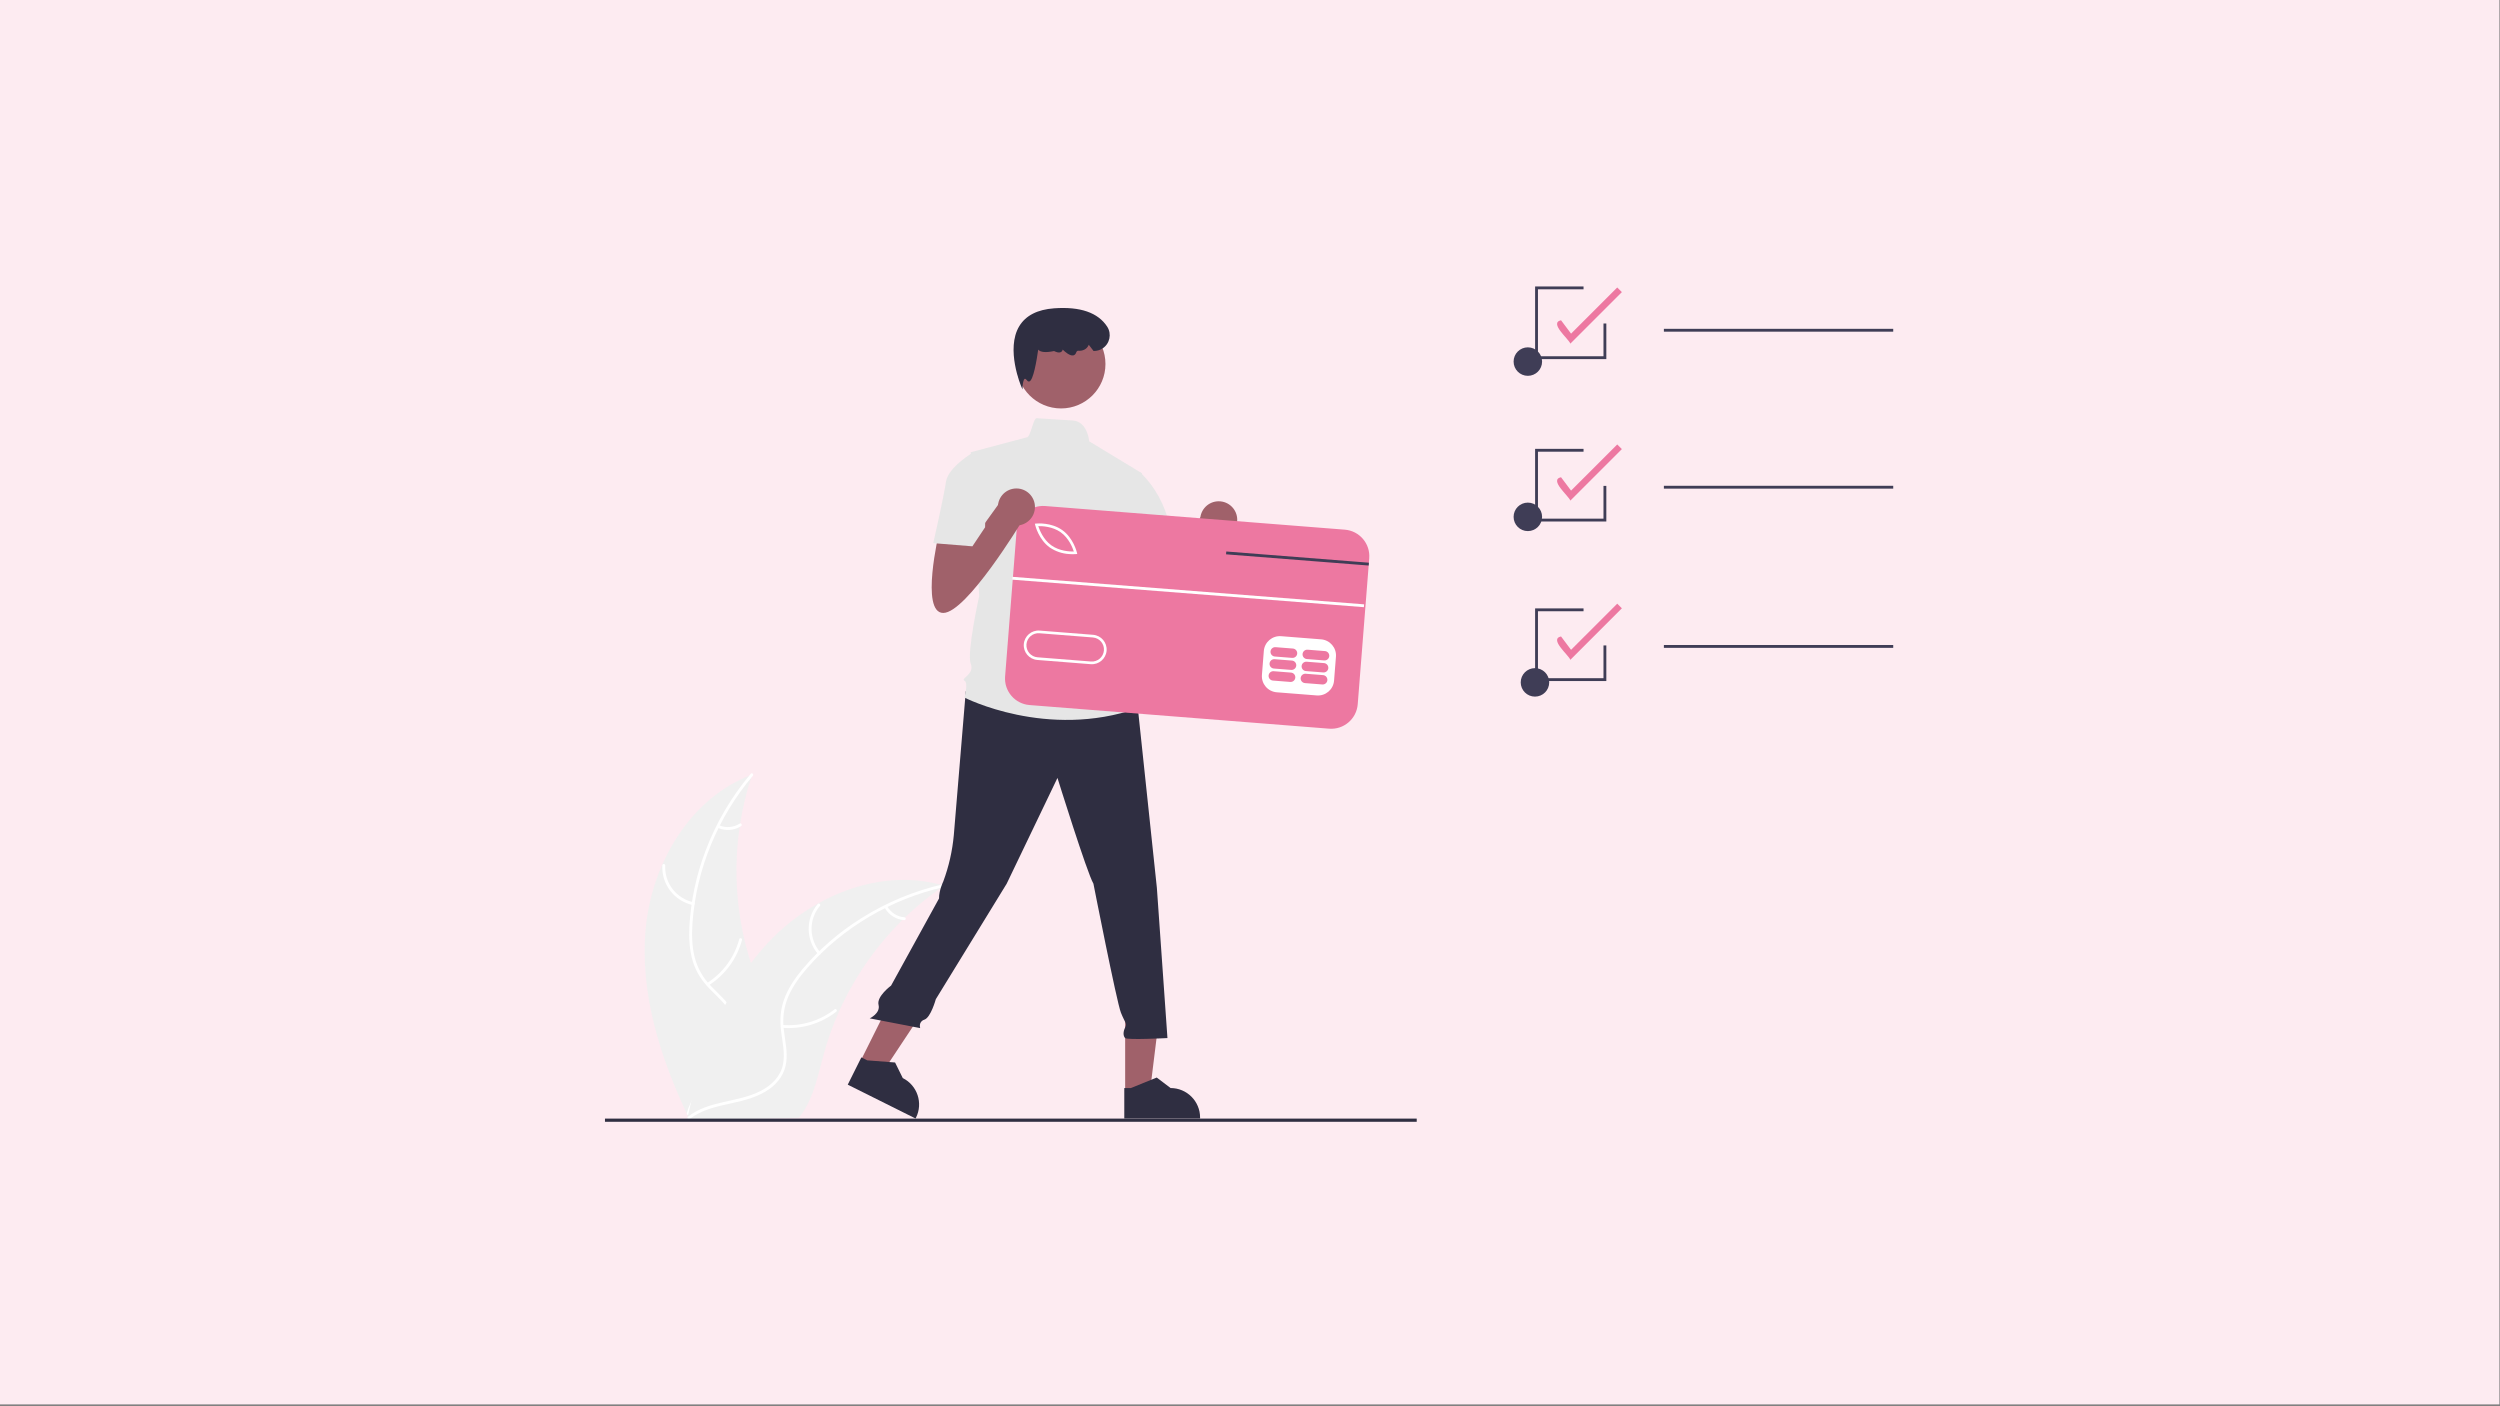 <?xml version="1.0" encoding="utf-8"?>
<!-- Generator: Adobe Illustrator 16.0.0, SVG Export Plug-In . SVG Version: 6.00 Build 0)  -->
<!DOCTYPE svg PUBLIC "-//W3C//DTD SVG 1.1//EN" "http://www.w3.org/Graphics/SVG/1.1/DTD/svg11.dtd">
<svg version="1.1" id="Layer_1" xmlns:x="http://ns.adobe.com/Extensibility/1.0/" xmlns:i="http://ns.adobe.com/AdobeIllustrator/10.0/" xmlns:graph="http://ns.adobe.com/Graphs/1.0/"
	 xmlns="http://www.w3.org/2000/svg" xmlns:xlink="http://www.w3.org/1999/xlink" x="0px" y="0px" width="1920px" height="1080px"
	 viewBox="0 0 1920 1080" enable-background="new 0 0 1920 1080" xml:space="preserve">
<rect x="0" y="0" width="1920" height="1080" fill="#808080" stroke="none"/>
<title>3-ways-to-turn-your-shopify-store-into-a-mobile-app</title>
<desc>Created with Sketch.</desc>
<rect id="Rectangle" x="-0.48" y="-1.428" fill="#FDEBF1" width="1920" height="1080.001"/>
<g>
	<path fill="#F0F0F0" d="M495.972,712.378c4.902-50.047,34.538-100.006,81.69-117.48c-17.423,51.836-15.95,108.165,4.158,159.019
		c7.827,19.584,18.57,40.552,12.213,60.662c-3.955,12.512-14.175,22.273-25.719,28.511c-11.547,6.238-24.458,9.404-37.208,12.51
		l-2.469,2.153C507.082,812.316,491.069,762.426,495.972,712.378z"/>
	<path fill="#FFFFFF" d="M578.159,595.827c-26.624,31.426-43.38,71.558-46.309,112.7c-0.634,8.896-0.502,17.975,1.665,26.668
		c2.179,8.46,6.582,16.181,12.752,22.362c5.64,5.879,12.086,11.241,16.198,18.39c4.333,7.53,4.718,16.211,2.099,24.401
		c-3.203,10.021-9.816,18.295-16.565,26.158c-7.494,8.734-15.415,17.688-18.399,29.083c-0.361,1.38-2.483,0.739-2.122-0.64
		c5.194-19.829,24.004-31.505,32.652-49.467c4.036-8.381,5.57-18.029,1.357-26.656c-3.683-7.543-10.329-13.077-16.088-18.981
		c-6.049-6.198-10.741-13.052-13.284-21.399c-2.602-8.543-3.088-17.634-2.685-26.507c1.064-20.113,5.284-39.932,12.505-58.731
		c8.123-21.506,19.863-41.459,34.714-59.002C577.57,593.121,579.073,594.75,578.159,595.827L578.159,595.827z"/>
	<path fill="#FFFFFF" d="M532.097,695.105c-14.229-3.064-24.145-15.988-23.42-30.524c0.037-0.613,0.562-1.078,1.172-1.042
		c0.581,0.033,1.037,0.513,1.044,1.095c-0.7,13.541,8.571,25.573,21.844,28.349C534.132,693.275,533.485,695.395,532.097,695.105
		L532.097,695.105z"/>
	<path fill="#FFFFFF" d="M543.016,754.953c12.173-7.705,20.994-19.717,24.706-33.638c0.366-1.378,2.487-0.736,2.122,0.642
		c-3.889,14.479-13.094,26.958-25.778,34.949C542.855,757.667,541.814,755.709,543.016,754.953L543.016,754.953z"/>
	<path fill="#FFFFFF" d="M552.168,633.751c5.172,2.293,11.151,1.833,15.911-1.225c1.2-0.775,2.239,1.181,1.049,1.952
		c-5.273,3.354-11.865,3.874-17.6,1.394c-0.572-0.194-0.897-0.797-0.741-1.382C550.967,633.906,551.583,633.574,552.168,633.751
		L552.168,633.751z"/>
	<path fill="#F0F0F0" d="M725.006,680.218c-0.736,0.506-1.471,1.013-2.207,1.536c-9.848,6.852-19.123,14.49-27.733,22.842
		c-0.676,0.635-1.352,1.288-2.008,1.942c-20.531,20.342-37.106,44.32-48.884,70.714c-4.677,10.507-8.548,21.354-11.579,32.449
		c-4.185,15.321-7.504,32.269-16.25,44.939c-0.897,1.331-1.876,2.606-2.931,3.818l-81.959,2.136
		c-0.189-0.086-0.378-0.156-0.567-0.247l-3.269,0.234c0.116-0.582,0.25-1.183,0.366-1.766c0.066-0.341,0.151-0.678,0.217-1.018
		c0.05-0.225,0.101-0.451,0.133-0.658c0.016-0.075,0.033-0.15,0.05-0.207c0.032-0.207,0.083-0.396,0.116-0.584
		c0.735-3.367,1.496-6.736,2.281-10.106c-0.001-0.02-0.001-0.02,0.017-0.039c6.05-25.662,14.294-51.044,26.129-74.369
		c0.356-0.7,0.71-1.421,1.105-2.123c5.393-10.483,11.633-20.509,18.66-29.977c3.864-5.171,7.988-10.143,12.354-14.899
		c11.308-12.264,24.473-22.671,39.015-30.844c28.991-16.286,62.868-23.12,94.53-14.458
		C723.402,679.756,724.195,679.979,725.006,680.218z"/>
	<path fill="#FFFFFF" d="M724.847,681.263c-40.176,9.063-77.717,31.018-104.828,62.105c-5.861,6.72-11.222,14.047-14.727,22.294
		c-3.354,8.066-4.487,16.883-3.281,25.532c0.961,8.089,2.882,16.252,1.861,24.434c-1.076,8.624-5.994,15.786-13.015,20.75
		c-8.592,6.071-18.854,8.696-28.978,10.912c-11.241,2.462-22.955,4.84-32.2,12.144c-1.12,0.884-2.427-0.906-1.309-1.789
		c16.084-12.705,38.133-10.703,55.853-19.837c8.269-4.263,15.303-11.043,17.133-20.467c1.601-8.241-0.375-16.662-1.419-24.843
		c-1.097-8.59-0.717-16.887,2.28-25.084c3.064-8.387,8.15-15.939,13.813-22.779c12.959-15.418,28.261-28.704,45.346-39.365
		c19.431-12.279,40.82-21.143,63.241-26.21C726.008,678.746,726.227,680.954,724.847,681.263L724.847,681.263z"/>
	<path fill="#FFFFFF" d="M628.299,732.797c-9.518-11.014-9.653-27.301-0.323-38.473c0.919-1.091,2.657,0.284,1.738,1.376
		c-8.711,10.391-8.554,25.582,0.373,35.787C631.024,732.563,629.23,733.865,628.299,732.797L628.299,732.797z"/>
	<path fill="#FFFFFF" d="M600.983,787.158c14.359,1.174,28.634-3.103,39.978-11.983c1.123-0.881,2.43,0.908,1.309,1.788
		c-11.821,9.222-26.686,13.642-41.625,12.385C599.22,789.227,599.568,787.039,600.983,787.158L600.983,787.158z"/>
	<path fill="#FFFFFF" d="M681.264,695.894c2.748,4.946,7.799,8.18,13.441,8.602c1.425,0.103,1.077,2.293-0.338,2.191
		c-6.23-0.499-11.807-4.051-14.892-9.483c-0.34-0.5-0.236-1.179,0.24-1.55C680.21,695.295,680.901,695.402,681.264,695.894z"/>
	<path fill="#ED78A1" d="M1206.031,263.913c-1.224-3.614-16.567-15.896-7.165-17.96l7.711,10.283l35.453-35.453l3.566,3.565
		L1206.031,263.913z"/>
	<path fill="#ED78A1" d="M1206.031,384.466c-1.224-3.613-16.567-15.896-7.165-17.96l7.711,10.282l35.453-35.452l3.566,3.566
		L1206.031,384.466z"/>
	<path fill="#ED78A1" d="M1206.031,506.743c-1.224-3.614-16.567-15.896-7.165-17.96l7.711,10.282l35.453-35.453l3.566,3.566
		L1206.031,506.743z"/>
	<circle fill="#3F3D56" cx="1173.385" cy="396.945" r="10.94"/>
	<circle fill="#3F3D56" cx="1173.385" cy="277.698" r="10.94"/>
	<rect x="1277.863" y="252.536" fill="#3F3D56" width="176.137" height="2.188"/>
	<circle fill="#3F3D56" cx="1178.855" cy="524.063" r="10.94"/>
	<rect x="1277.863" y="373.089" fill="#3F3D56" width="176.137" height="2.188"/>
	<rect x="1277.863" y="495.365" fill="#3F3D56" width="176.137" height="2.188"/>
	<polygon fill="#3F3D56" points="1233.662,523.043 1178.962,523.043 1178.962,467.249 1216.158,467.249 1216.158,469.437 
		1181.151,469.437 1181.151,520.855 1231.475,520.855 1231.475,495.693 1233.662,495.693 	"/>
	<polygon fill="#3F3D56" points="1233.662,400.514 1178.962,400.514 1178.962,344.719 1216.158,344.719 1216.158,346.907 
		1181.151,346.907 1181.151,398.326 1231.475,398.326 1231.475,373.164 1233.662,373.164 	"/>
	<polygon fill="#3F3D56" points="1233.662,275.796 1178.962,275.796 1178.962,220.001 1216.158,220.001 1216.158,222.19 
		1181.151,222.19 1181.151,273.608 1231.475,273.608 1231.475,248.446 1233.662,248.446 	"/>
	<path fill="#A0616A" d="M876.516,418.862c0,0-14.619,61.726,3.249,61.726c17.869,0,60.102-69.848,60.102-69.848l-14.62-17.868
		l-26.239,36.431l-1.375-18.563L876.516,418.862z"/>
	<circle fill="#A0616A" cx="935.97" cy="399.202" r="14.222"/>
	<polygon fill="#A0616A" points="864.122,839.267 883.051,839.265 892.059,766.243 864.117,766.245 	"/>
	<path fill="#2F2E41" d="M863.454,859.014l58.216-0.002v-0.734c-0.001-12.515-10.146-22.658-22.659-22.66h-0.001l-10.634-8.066
		l-19.841,8.068h-5.082L863.454,859.014z"/>
	<polygon fill="#A0616A" points="660.486,815.646 677.424,824.101 718.09,762.786 693.09,750.31 	"/>
	<path fill="#2F2E41" d="M651.069,833.019l52.09,25.995l0.329-0.657c5.588-11.197,1.042-24.804-10.155-30.393h-0.001l-5.913-11.969
		l-21.355-1.641l-4.548-2.27L651.069,833.019z"/>
	<rect x="464.615" y="859.087" fill="#2F2E41" width="623.423" height="2.451"/>
	<path fill="#2F2E41" d="M741.727,530.841c0,0-7.565,90.966-9.19,110.458c-1.113,12.221-3.844,24.237-8.122,35.737
		c0,0-3.248,6.496-3.248,12.994l-36.819,66.915c0,0-11.251,8.268-9.627,14.766c1.625,6.498-6.783,10.396-6.783,10.396l38.774,7.474
		c0,0-1.624-4.874,3.249-6.497c4.873-1.626,8.752-15.713,8.752-15.713l54.435-88.71l38.984-81.218c0,0,22.741,73.096,27.614,81.218
		c0,0,17.867,90.964,21.116,99.085c3.249,8.122,4.873,8.122,3.249,11.372c-1.625,3.248-1.625,6.496,0,8.122
		c1.624,1.624,32.487,0,32.487,0l-8.122-115.331l-14.62-138.07l-74.719-22.741L741.727,530.841z"/>
	<circle fill="#A0616A" cx="814.881" cy="279.572" r="34.111"/>
	<path fill="#E6E6E6" d="M877.104,363.534l-40.607-24.603c0,0-1.125-15.277-12.695-15.997c-5.81-0.36-14.525-0.913-27.607-1.756
		c-2.765-0.178-4.63,14.947-7.798,14.742l-42.864,11.371l6.497,110.456c0,0-9.746,43.858-6.497,51.979
		c3.248,8.122-8.122,11.371-4.874,12.995c3.249,1.625,0,12.995,0,12.995s63.35,32.487,133.197,8.122l-6.496-21.117
		c1.797-5.612,0.568-11.755-3.249-16.244c0,0,6.497-9.746-1.625-17.868c0,0,3.249-14.619-4.873-21.117l-1.624-22.741l4.873-11.371
		L877.104,363.534z"/>
	<path fill="#2F2E41" d="M785.282,299.059l-0.953-2.215c-0.123-0.287-12.187-28.805-1.494-46.395
		c4.949-8.143,13.949-12.742,26.75-13.665c20.028-1.448,33.736,3.303,40.753,14.111c3.617,5.631,1.984,13.127-3.646,16.744
		c-1.959,1.258-4.238,1.925-6.566,1.922h-0.27l-3.681-4.778l-0.213,0.465c-1.333,2.882-4.393,4.46-7.977,4.114
		c-0.609-0.042-1.15,0.483-1.583,1.609c-0.297,1.003-1.119,1.765-2.141,1.985c-2.648,0.515-6.423-2.821-8.112-4.483
		c-0.132,0.774-0.592,1.453-1.264,1.861c-1.781,1.028-4.551-0.314-5.348-0.741c-6.335,1.346-10.437,0.986-12.193-1.069
		c-1.19,8.428-3.748,23.598-6.813,24.438c-0.658,0.151-1.338-0.146-1.673-0.731c-0.739-0.958-1.397-1.436-1.81-1.301
		c-0.997,0.317-1.586,3.602-1.67,5.721L785.282,299.059z"/>
	<path fill="#E6E6E6" d="M859.237,365.159l16.203-2.633c11.673,11.215,19.624,25.74,22.781,41.617
		c4.873,25.99,6.498,30.862,6.498,30.862l-38.985,9.747l-21.116-40.609L859.237,365.159z"/>
	
		<rect x="846.432" y="344.344" transform="matrix(-0.079 0.997 -0.997 -0.079 1452.72 -397.611)" fill="#FFFFFF" width="127.337" height="256.339"/>
	<path fill="#ED78A1" d="M814.636,408.798c-6.254-4.466-14.193-4.789-17.227-4.724c0.925,2.888,3.801,10.295,10.055,14.763
		c6.269,4.478,14.198,4.791,17.227,4.729C823.767,420.678,820.891,413.267,814.636,408.798z"/>
	<path fill="#ED78A1" d="M839.307,489.574l-41.033-3.236c-5.1-0.402-9.559,3.405-9.961,8.503c-0.402,5.1,3.406,9.559,8.504,9.961
		l0,0l41.033,3.236c5.099,0.403,9.559-3.405,9.961-8.503C848.214,494.436,844.406,489.977,839.307,489.574L839.307,489.574z"/>
	<path fill="#ED78A1" d="M1032.806,406.782l-230.06-18.15c-11.253-0.886-21.094,7.518-21.981,18.772v0l-8.847,112.083
		c-0.886,11.256,7.518,21.1,18.774,21.992l230.06,18.148c11.253,0.888,21.094-7.517,21.981-18.771v-0.001l8.407-106.531l0.169-2.176
		l0.269-3.387C1052.464,417.51,1044.06,407.669,1032.806,406.782C1032.806,406.782,1032.806,406.782,1032.806,406.782z
		 M1026.012,504.3l-1.458,18.466c-0.554,6.79-6.491,11.855-13.282,11.335l-30.779-2.425c-6.789-0.555-11.854-6.491-11.333-13.283
		l1.457-18.466c0.557-6.788,6.491-11.853,13.282-11.335l30.769,2.428C1021.455,491.577,1026.523,497.508,1026.012,504.3
		L1026.012,504.3z M786.278,494.671c0.497-6.221,5.936-10.866,12.16-10.382l41.03,3.239c6.231,0.481,10.892,5.923,10.408,12.153
		c-0.482,6.23-5.923,10.891-12.152,10.408c-0.006,0-0.011,0-0.016-0.001l-0.021,0.006l-41.032-3.239
		c-6.225-0.492-10.871-5.937-10.38-12.162C786.276,494.687,786.276,494.679,786.278,494.671z M795.062,403.342l-0.281-1.148
		l1.181-0.108c0.461-0.05,11.376-1.03,19.872,5.04c8.497,6.069,11.103,16.717,11.216,17.163l0.27,1.149l-1.178,0.12
		c-1.672,0.124-3.35,0.113-5.02-0.033c-5.312-0.312-10.442-2.043-14.855-5.018C797.769,414.438,795.164,403.789,795.062,403.342z"/>
	<path fill="#ED78A1" d="M991.494,516.546l-13.335-1.052c-1.983-0.153-3.714,1.331-3.869,3.314
		c-0.151,1.978,1.325,3.707,3.303,3.867l13.336,1.053c1.983,0.152,3.715-1.331,3.867-3.314
		C994.948,518.436,993.474,516.706,991.494,516.546z"/>
	<path fill="#ED78A1" d="M1016.115,518.489l-13.336-1.053c-1.983-0.153-3.715,1.331-3.868,3.314
		c-0.152,1.979,1.324,3.708,3.302,3.867l13.336,1.052c1.984,0.153,3.715-1.331,3.869-3.313
		C1019.57,520.377,1018.093,518.648,1016.115,518.489z"/>
	<path fill="#ED78A1" d="M992.224,507.314l-13.336-1.052c-1.983-0.153-3.716,1.33-3.869,3.313c-0.151,1.979,1.325,3.708,3.303,3.867
		l13.336,1.052c1.983,0.153,3.716-1.331,3.868-3.313C995.678,509.203,994.201,507.474,992.224,507.314L992.224,507.314z"/>
	<path fill="#ED78A1" d="M1016.843,509.256l-13.336-1.052c-1.982-0.152-3.714,1.331-3.868,3.313
		c-0.151,1.979,1.323,3.708,3.303,3.868l13.335,1.052c1.983,0.153,3.716-1.331,3.869-3.313
		C1020.297,511.145,1018.822,509.416,1016.843,509.256z"/>
	<path fill="#ED78A1" d="M992.951,498.082l-13.336-1.052c-1.983-0.153-3.715,1.331-3.866,3.314c-0.154,1.978,1.323,3.707,3.3,3.867
		l13.336,1.051c1.983,0.153,3.716-1.33,3.869-3.313C996.406,499.97,994.929,498.241,992.951,498.082L992.951,498.082z"/>
	<path fill="#ED78A1" d="M1017.572,500.024l-13.334-1.052c-1.985-0.153-3.718,1.331-3.869,3.314
		c-0.153,1.979,1.323,3.708,3.301,3.867l13.337,1.052c1.982,0.153,3.714-1.331,3.867-3.314
		C1021.027,501.913,1019.548,500.184,1017.572,500.024z"/>
	
		<rect x="911.195" y="319.022" transform="matrix(-0.078 0.997 -0.997 -0.078 1436.78 -419.445)" fill="#FFFFFF" width="2.189" height="270.892"/>
	<polygon fill="#3F3D56" points="1051.31,432.149 1051.141,434.326 1041.741,433.589 941.603,425.723 941.783,423.544 
		1041.911,431.412 	"/>
	<path fill="#A0616A" d="M721.167,409.016c0,0-14.62,61.726,3.248,61.726c17.869,0,60.102-69.847,60.102-69.847l-14.619-17.868
		l-26.24,36.431l-1.374-18.563L721.167,409.016z"/>
	<circle fill="#A0616A" cx="780.62" cy="389.356" r="14.222"/>
	<path fill="#E6E6E6" d="M757.365,357.037l-9.746-9.746c0,0-19.493,11.37-21.117,22.741c-1.625,11.371-9.747,47.106-9.747,47.106
		l30.051,2.437l9.746-14.619L757.365,357.037z"/>
</g>
</svg>
